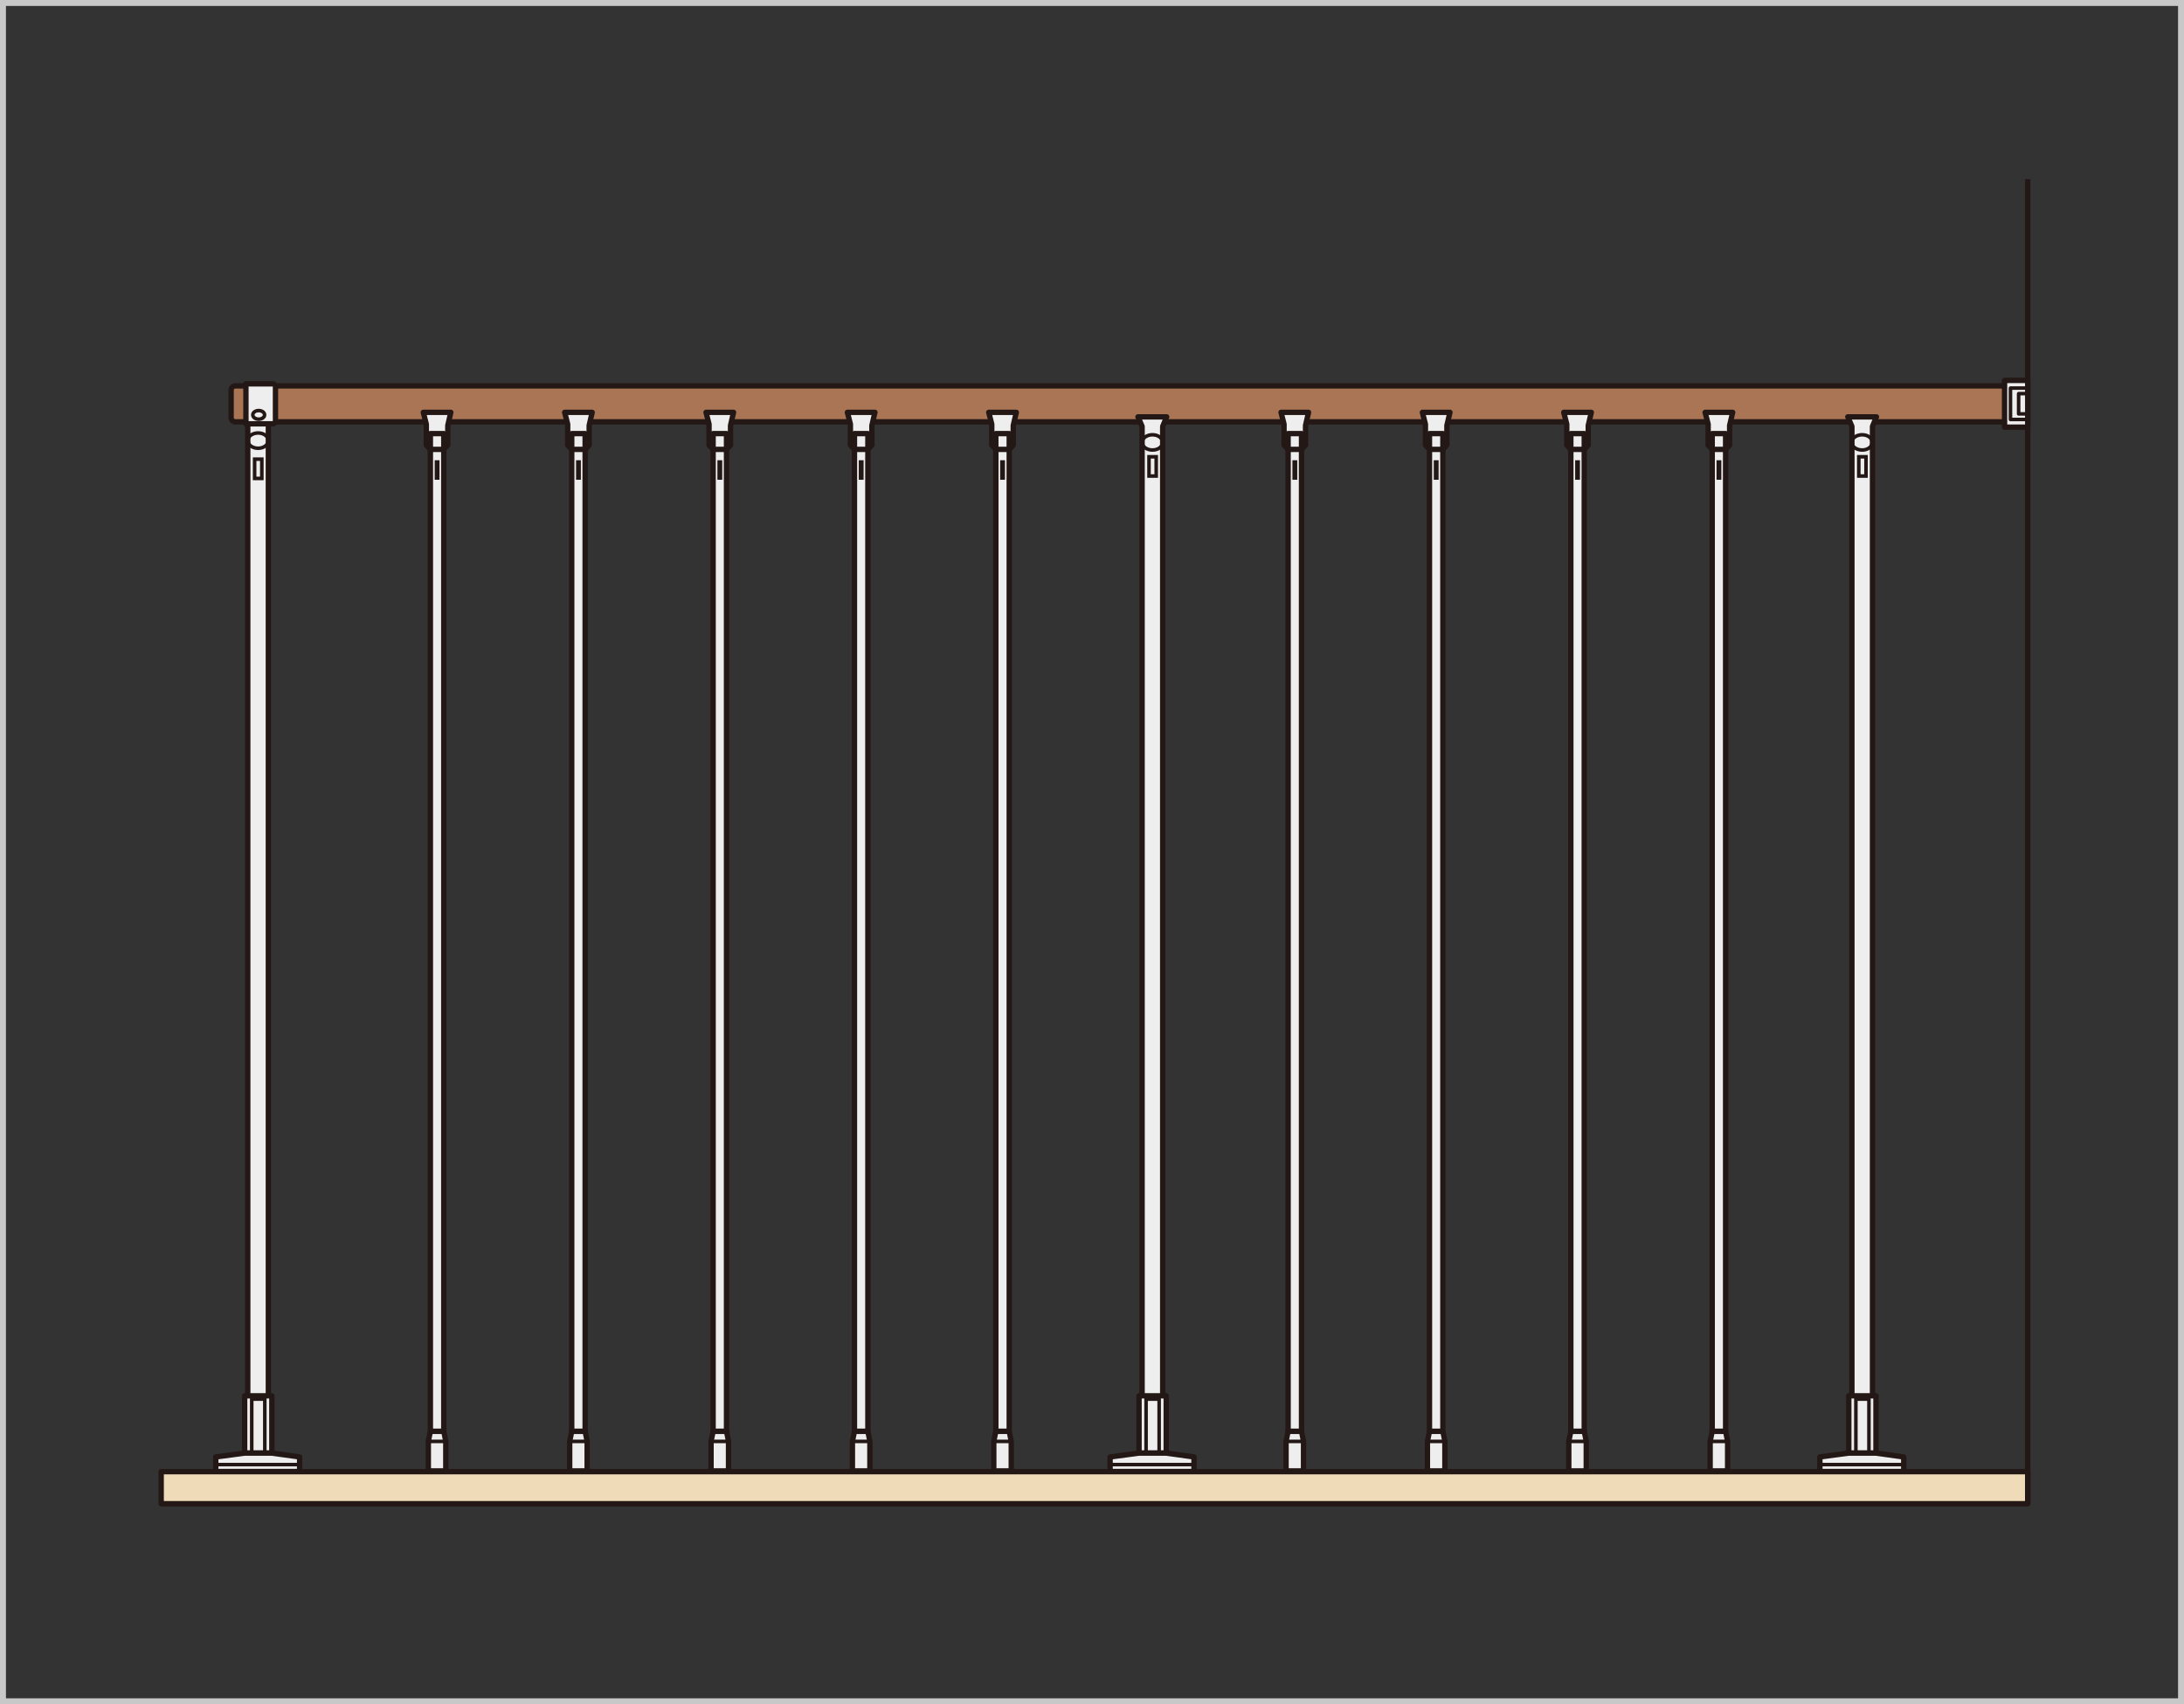 <svg id="レイヤー_1" data-name="レイヤー 1" xmlns="http://www.w3.org/2000/svg" viewBox="0 0 521.42 406.76"><rect x="0" y="0" width="521.42" height="406.76" fill="#333333" stroke="none"/><defs><style>.cls-1,.cls-4,.cls-5,.cls-7{fill:none;}.cls-1{stroke:#c8c8c9;stroke-width:1.42px;}.cls-1,.cls-4{stroke-miterlimit:10;}.cls-2{fill:#a97555;}.cls-2,.cls-3,.cls-4,.cls-5,.cls-6,.cls-7{stroke:#231815;}.cls-2,.cls-3,.cls-5,.cls-6,.cls-7{stroke-linejoin:round;}.cls-2,.cls-3,.cls-6,.cls-7{stroke-width:1.28px;}.cls-3{fill:#efeeef;}.cls-4,.cls-5{stroke-width:0.85px;}.cls-6{fill:#efdbb8;}.cls-8{fill:#231815;}</style></defs><rect class="cls-1" x="0.71" y="0.71" width="520" height="405.35"/><path class="cls-2" d="M56.18,92.1H480a0,0,0,0,1,0,0v8.58a0,0,0,0,1,0,0H56.18a1,1,0,0,1-1-1V93.11A1,1,0,0,1,56.18,92.1Z"/><rect class="cls-3" x="59.15" y="100.95" width="4.92" height="232.93"/><path class="cls-3" d="M58.71,91.61h6.37a.69.69,0,0,1,.69.69v8.17a.69.69,0,0,1-.69.69H58.71a0,0,0,0,1,0,0V91.61A0,0,0,0,1,58.71,91.61Z"/><ellipse class="cls-4" cx="61.76" cy="99.02" rx="1.41" ry="1.03"/><path class="cls-4" d="M64.05,105.16c0,1-1.06,1.83-2.42,1.83s-2.47-.82-2.47-1.83,1.11-1.82,2.47-1.82S64.05,104.16,64.05,105.16Z"/><rect class="cls-4" x="60.79" y="109.59" width="1.72" height="4.6"/><rect class="cls-3" x="58.41" y="333.15" width="6.49" height="13.67"/><rect class="cls-5" x="60.1" y="333.93" width="3.12" height="12.89"/><polyline class="cls-5" points="59.37 346.82 59.37 349.57 63.94 349.57 63.94 346.82"/><polygon class="cls-3" points="71.53 351.21 51.51 351.21 51.51 347.74 58.41 346.82 64.9 346.82 71.53 347.74 71.53 351.21"/><line class="cls-5" x1="51.6" y1="349.57" x2="71.49" y2="349.57"/><polygon class="cls-3" points="271.69 99.5 278.53 99.5 277.59 101.77 277.59 333.88 272.67 333.88 272.67 101.77 271.69 99.5"/><path class="cls-4" d="M277.58,105.59c0,1-1.06,1.82-2.43,1.82s-2.46-.81-2.46-1.82,1.1-1.82,2.46-1.82S277.58,104.58,277.58,105.59Z"/><rect class="cls-4" x="274.32" y="109.02" width="1.72" height="4.6"/><rect class="cls-3" x="271.94" y="333.15" width="6.49" height="13.67"/><rect class="cls-5" x="273.62" y="333.93" width="3.12" height="12.89"/><polyline class="cls-5" points="272.9 346.82 272.9 349.57 277.47 349.57 277.47 346.82"/><polygon class="cls-3" points="285.06 351.21 265.03 351.21 265.03 347.74 271.94 346.82 278.43 346.82 285.06 347.74 285.06 351.21"/><line class="cls-5" x1="265.12" y1="349.57" x2="285.01" y2="349.57"/><polygon class="cls-3" points="441.15 99.5 447.99 99.5 447.05 101.77 447.05 333.88 442.13 333.88 442.13 101.77 441.15 99.5"/><path class="cls-4" d="M447,105.59c0,1-1.06,1.82-2.42,1.82s-2.47-.81-2.47-1.82,1.11-1.82,2.47-1.82S447,104.58,447,105.59Z"/><rect class="cls-4" x="443.78" y="109.02" width="1.72" height="4.6"/><rect class="cls-3" x="441.39" y="333.15" width="6.49" height="13.67"/><rect class="cls-5" x="443.08" y="333.93" width="3.12" height="12.89"/><polyline class="cls-5" points="442.36 346.82 442.36 349.57 446.92 349.57 446.92 346.82"/><polygon class="cls-3" points="454.51 351.21 434.49 351.21 434.49 347.74 441.39 346.82 447.88 346.82 454.51 347.74 454.51 351.21"/><line class="cls-5" x1="434.58" y1="349.57" x2="454.47" y2="349.57"/><rect class="cls-6" x="38.48" y="351.26" width="445.64" height="7.65"/><line class="cls-7" x1="484.11" y1="42.76" x2="484.11" y2="358.94"/><rect class="cls-3" x="478.58" y="90.79" width="5.53" height="11.16"/><polyline class="cls-5" points="484.11 92.63 479.99 92.63 479.99 100.12 484.11 100.12"/><polyline class="cls-5" points="484.11 93.95 481.94 93.95 481.94 98.79 484.11 98.79"/><polygon class="cls-3" points="106.91 106.25 105.95 107.26 102.75 107.26 101.78 106.25 101.78 101.24 101.06 98.42 107.63 98.42 106.91 101.55 106.91 106.25"/><rect class="cls-3" x="102.75" y="103.49" width="3.2" height="238.13"/><polygon class="cls-3" points="106.43 351.08 102.26 351.08 102.26 344.03 102.75 341.63 105.95 341.63 106.43 343.99 106.43 351.08"/><rect class="cls-8" x="103.78" y="109.85" width="1.15" height="4.66"/><line class="cls-4" x1="102.26" y1="344.03" x2="106.43" y2="344.03"/><line class="cls-3" x1="105.95" y1="107.26" x2="102.75" y2="107.26"/><polygon class="cls-3" points="140.66 106.25 139.71 107.26 136.5 107.26 135.53 106.25 135.53 101.24 134.81 98.42 141.38 98.42 140.66 101.55 140.66 106.25"/><rect class="cls-3" x="136.5" y="103.49" width="3.2" height="238.13"/><polygon class="cls-3" points="140.18 351.08 136.01 351.08 136.01 344.03 136.5 341.63 139.7 341.63 140.18 343.99 140.18 351.08"/><rect class="cls-8" x="137.53" y="109.85" width="1.15" height="4.66"/><line class="cls-4" x1="136.01" y1="344.03" x2="140.18" y2="344.03"/><line class="cls-3" x1="139.7" y1="107.26" x2="136.5" y2="107.26"/><polygon class="cls-3" points="174.41 106.25 173.46 107.26 170.25 107.26 169.28 106.25 169.28 101.24 168.56 98.42 175.13 98.42 174.41 101.55 174.41 106.25"/><rect class="cls-3" x="170.25" y="103.49" width="3.2" height="238.13"/><polygon class="cls-3" points="173.93 351.08 169.76 351.08 169.76 344.03 170.25 341.63 173.45 341.63 173.93 343.99 173.93 351.08"/><rect class="cls-8" x="171.28" y="109.85" width="1.15" height="4.66"/><line class="cls-4" x1="169.76" y1="344.03" x2="173.93" y2="344.03"/><line class="cls-3" x1="173.46" y1="107.26" x2="170.25" y2="107.26"/><polygon class="cls-3" points="208.16 106.25 207.21 107.26 204 107.26 203.03 106.25 203.03 101.24 202.31 98.42 208.89 98.42 208.16 101.55 208.16 106.25"/><rect class="cls-3" x="204" y="103.49" width="3.2" height="238.13"/><polygon class="cls-3" points="207.68 351.08 203.51 351.08 203.51 344.03 204 341.63 207.2 341.63 207.68 343.99 207.68 351.08"/><rect class="cls-8" x="205.03" y="109.85" width="1.15" height="4.66"/><line class="cls-4" x1="203.51" y1="344.03" x2="207.68" y2="344.03"/><line class="cls-3" x1="207.21" y1="107.26" x2="204" y2="107.26"/><polygon class="cls-3" points="311.69 106.25 310.73 107.26 307.53 107.26 306.56 106.25 306.56 101.24 305.84 98.42 312.41 98.42 311.69 101.55 311.69 106.25"/><rect class="cls-3" x="307.53" y="103.49" width="3.2" height="238.13"/><polygon class="cls-3" points="311.21 351.08 307.04 351.08 307.04 344.03 307.52 341.63 310.73 341.63 311.21 343.99 311.21 351.08"/><rect class="cls-8" x="308.56" y="109.85" width="1.15" height="4.66"/><line class="cls-4" x1="307.04" y1="344.03" x2="311.21" y2="344.03"/><line class="cls-3" x1="310.73" y1="107.26" x2="307.53" y2="107.26"/><polygon class="cls-3" points="345.44 106.25 344.49 107.26 341.28 107.26 340.31 106.25 340.31 101.24 339.59 98.42 346.17 98.42 345.44 101.55 345.44 106.25"/><rect class="cls-3" x="341.28" y="103.49" width="3.2" height="238.13"/><polygon class="cls-3" points="344.96 351.08 340.79 351.08 340.79 344.03 341.28 341.63 344.48 341.63 344.96 343.99 344.96 351.08"/><rect class="cls-8" x="342.31" y="109.85" width="1.15" height="4.66"/><line class="cls-4" x1="340.79" y1="344.03" x2="344.96" y2="344.03"/><line class="cls-3" x1="344.48" y1="107.26" x2="341.28" y2="107.26"/><polygon class="cls-3" points="379.19 106.25 378.24 107.26 375.03 107.26 374.06 106.25 374.06 101.24 373.34 98.42 379.92 98.42 379.19 101.55 379.19 106.25"/><rect class="cls-3" x="375.03" y="103.49" width="3.2" height="238.13"/><polygon class="cls-3" points="378.71 351.08 374.54 351.08 374.54 344.03 375.03 341.63 378.23 341.63 378.71 343.99 378.71 351.08"/><rect class="cls-8" x="376.06" y="109.85" width="1.15" height="4.66"/><line class="cls-4" x1="374.54" y1="344.03" x2="378.71" y2="344.03"/><line class="cls-3" x1="378.24" y1="107.26" x2="375.03" y2="107.26"/><polygon class="cls-3" points="412.94 106.25 411.99 107.26 408.78 107.26 407.81 106.25 407.81 101.24 407.09 98.42 413.67 98.42 412.94 101.55 412.94 106.25"/><rect class="cls-3" x="408.78" y="103.49" width="3.2" height="238.13"/><polygon class="cls-3" points="412.46 351.08 408.29 351.08 408.29 344.03 408.78 341.63 411.98 341.63 412.46 343.99 412.46 351.08"/><rect class="cls-8" x="409.81" y="109.85" width="1.15" height="4.66"/><line class="cls-4" x1="408.29" y1="344.03" x2="412.46" y2="344.03"/><line class="cls-3" x1="411.99" y1="107.26" x2="408.78" y2="107.26"/><polygon class="cls-3" points="241.91 106.25 240.96 107.26 237.75 107.26 236.78 106.25 236.78 101.24 236.06 98.42 242.64 98.42 241.91 101.55 241.91 106.25"/><rect class="cls-3" x="237.75" y="103.49" width="3.2" height="238.13"/><polygon class="cls-3" points="241.43 351.08 237.26 351.08 237.26 344.03 237.75 341.63 240.95 341.63 241.43 343.99 241.43 351.08"/><rect class="cls-8" x="238.78" y="109.85" width="1.15" height="4.66"/><line class="cls-4" x1="237.27" y1="344.03" x2="241.43" y2="344.03"/><line class="cls-3" x1="240.96" y1="107.26" x2="237.75" y2="107.26"/></svg>